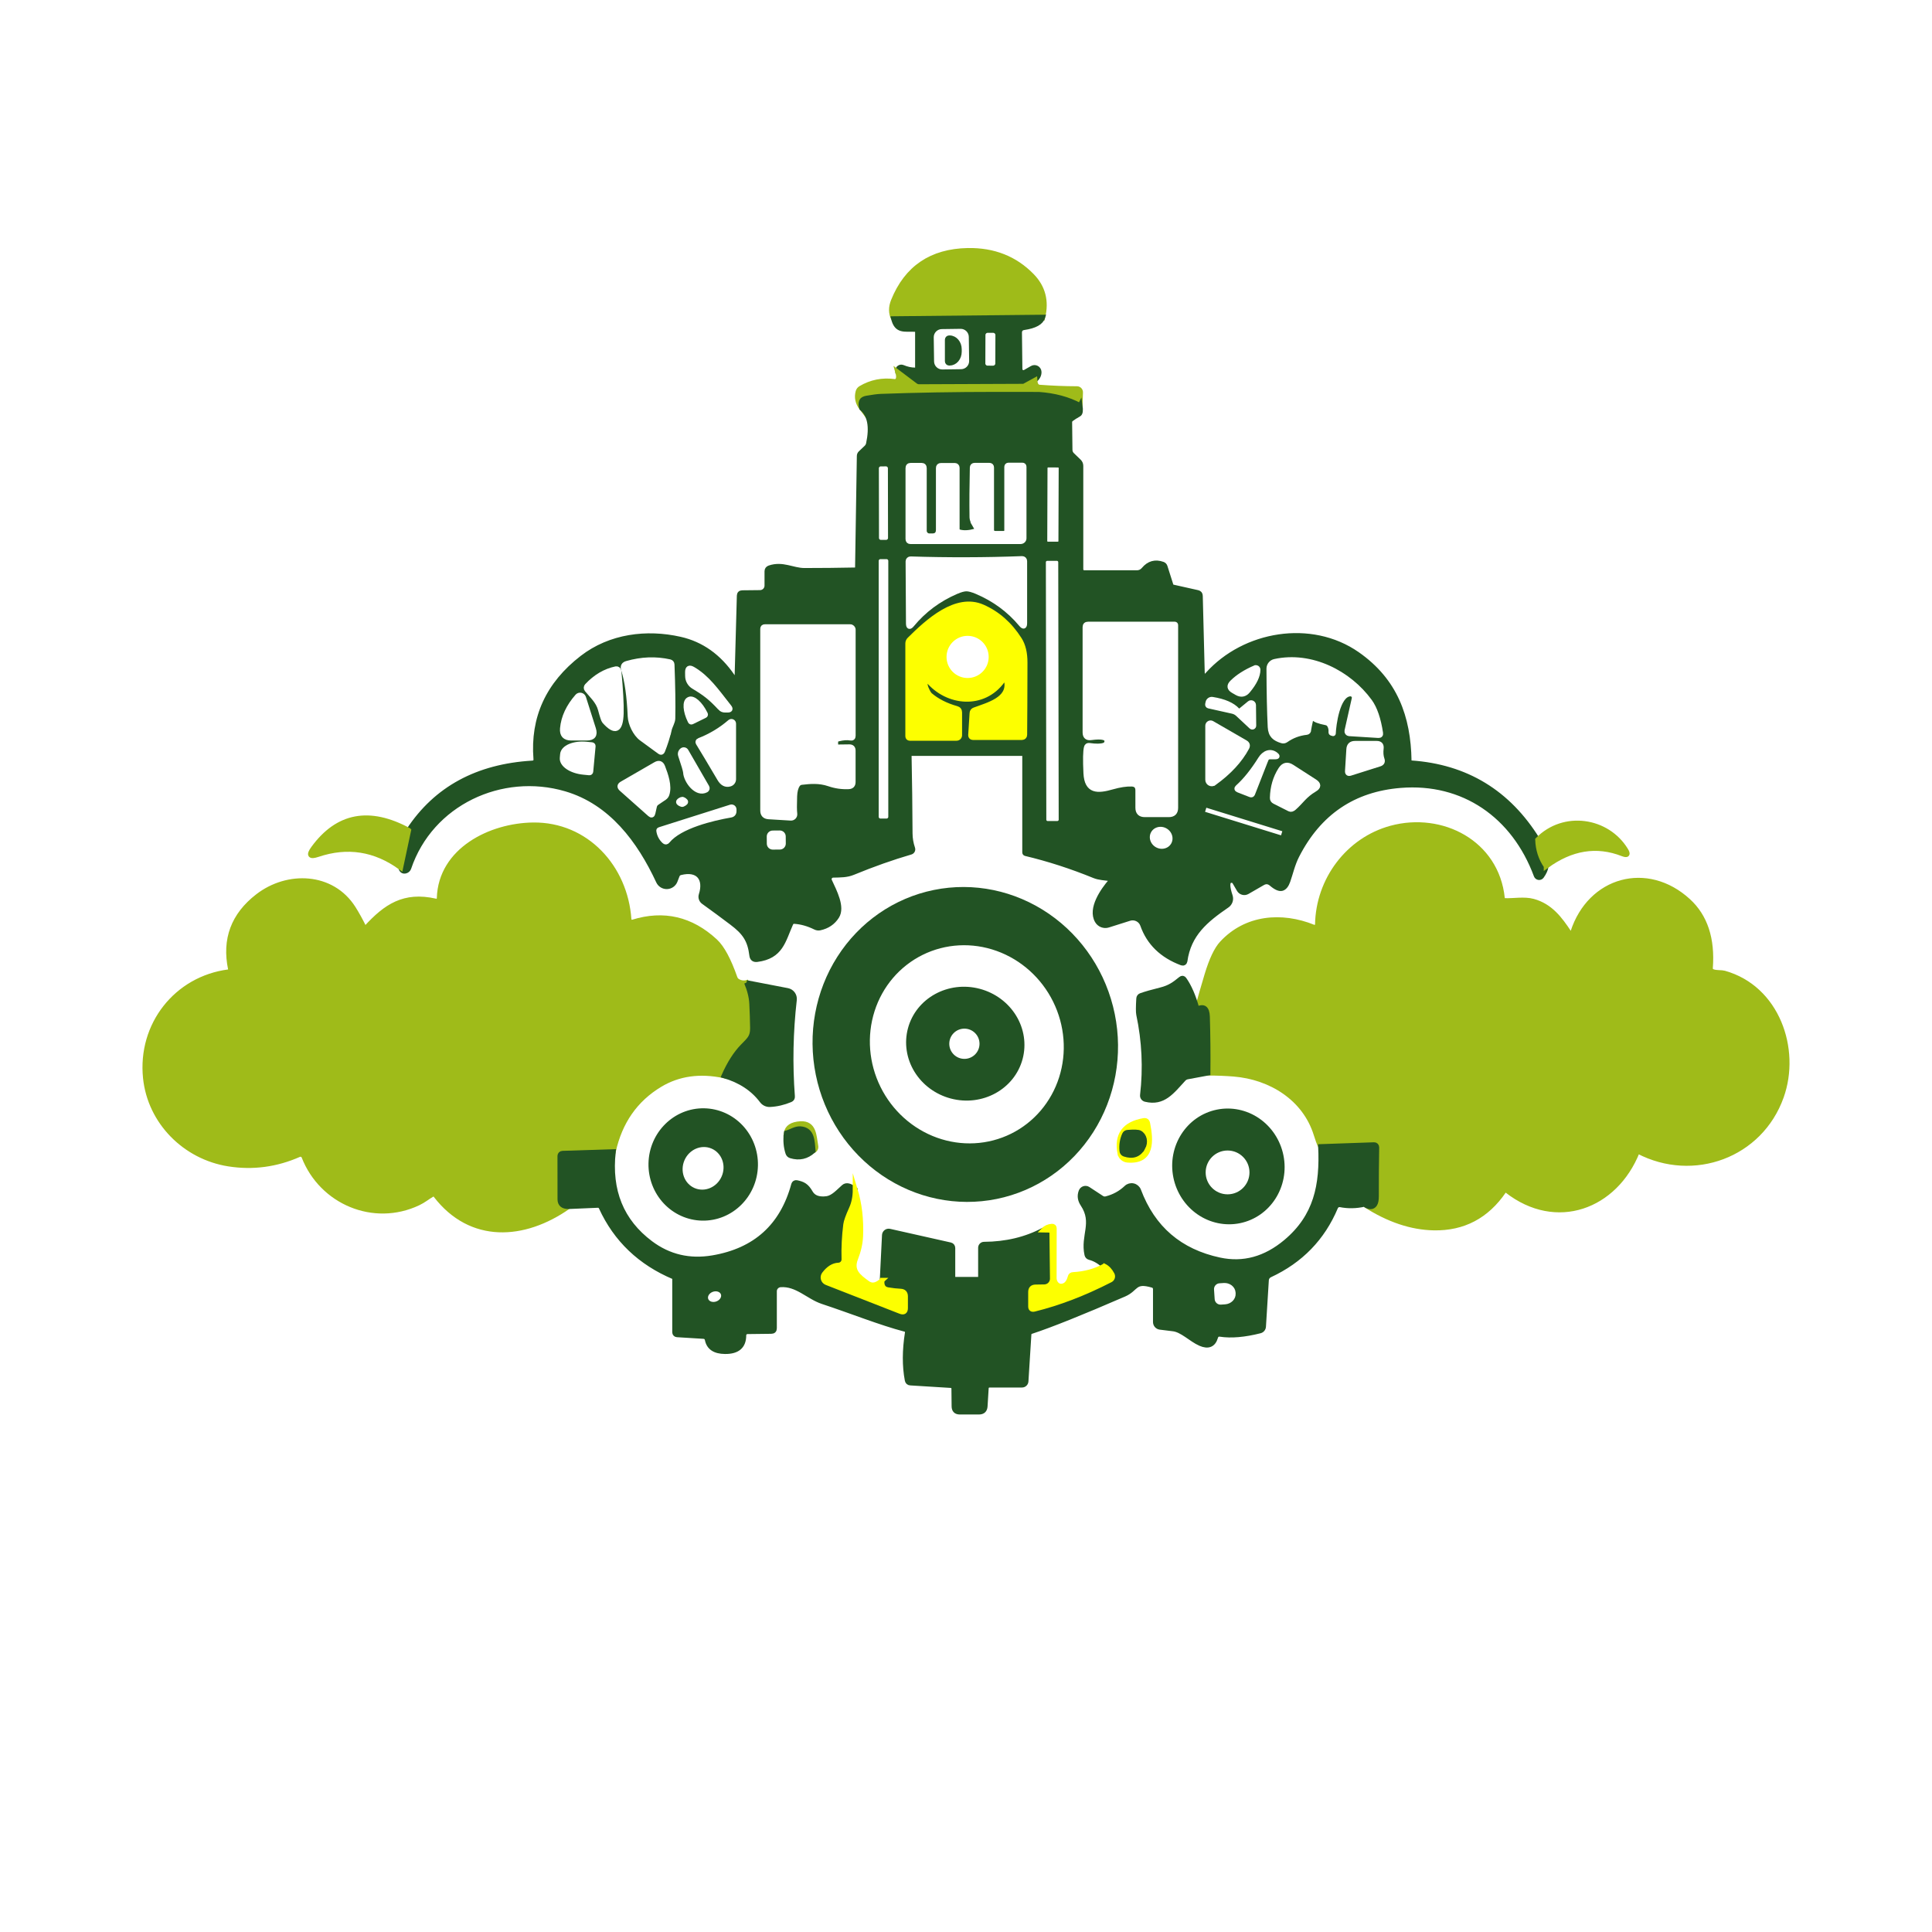 <svg xmlns="http://www.w3.org/2000/svg" viewBox="0 0 820 820">
  <rect x="0" y="0" width="820" height="820" fill="#808080" stroke="none"/>
  <defs>
    <clipPath id="profile">
      <rect x="0" y="0" width="820" height="820" />
    </clipPath>
  </defs>
  <g clip-path="url(#profile)">
          <rect fill="white" width="820" height="820"/>
    <g transform="scale(2.05)">
      <g fill="none" font-family="none" font-size="none" font-weight="none" stroke-miterlimit="10" style="mix-blend-mode:normal" text-anchor="none">
<g id="symbol">
<path d="m215.9 65.662-30.909 0.318c-0.558-1.13-0.568-2.365-0.029-3.707 2.748-6.804 7.88-10.277 15.397-10.419 5.367-0.096 9.799 1.653 13.298 5.248 2.298 2.362 3.046 5.216 2.244 8.56z" fill="#9fbb19" stroke="#9fbb19"/>
<path d="m215.9 65.662c-0.334 1.111-1.631 1.833-3.89 2.167-0.623 0.09-0.931 0.453-0.924 1.088l0.087 7.501c0.002 0.258 0.142 0.495 0.366 0.622 0.224 0.127 0.5 0.125 0.722-0.006l1.435-0.818c0.288-0.169 0.644-0.175 0.938-0.015 0.294 0.16 0.482 0.461 0.497 0.795 0.026 0.61-0.26 1.184-0.857 1.724l-2.167 1.184c-0.076 0.038-0.161 0.061-0.25 0.067l-21.559 0.087c-0.289 0-0.549-0.087-0.78-0.26l-3.64-2.744-0.019-0.27c-0.018-0.257 0.1-0.505 0.312-0.654 0.212-0.149 0.488-0.179 0.728-0.078 0.867 0.366 1.724 0.552 2.571 0.558 0.327 0.006 0.491-0.154 0.491-0.481v-7.386c0-0.296-0.238-0.538-0.539-0.549-2.186-0.087-3.755 0.462-4.429-2.215zm-9.311 3.713c9e-4 -0.255-0.1-0.501-0.28-0.682-0.18-0.181-0.425-0.284-0.68-0.284l-1.136-0.004c-0.532-0.002-0.964 0.428-0.966 0.96l-0.021 5.874c-9e-4 0.255 0.1 0.501 0.28 0.682 0.18 0.181 0.425 0.284 0.68 0.284l1.136 0.004c0.532 0.002 0.964-0.428 0.966-0.96zm-6.506 0.375c-0.009-0.654-0.547-1.177-1.201-1.168l-3.89 0.054c-0.654 0.009-1.177 0.547-1.168 1.201l0.07 4.987c0.009 0.654 0.547 1.177 1.201 1.168l3.89-0.054c0.654-0.009 1.177-0.547 1.168-1.201z" fill="#225324" stroke="#225324"/>
<path d="m200.15 74.737c0.009 0.654-0.514 1.192-1.168 1.201l-3.89 0.054c-0.654 0.009-1.192-0.514-1.201-1.168l-0.07-4.987c-0.009-0.654 0.514-1.192 1.168-1.201l3.89-0.054c0.654-0.009 1.192 0.514 1.201 1.168zm-4.021-4.405v4.468c0 0.213 0.172 0.385 0.385 0.385h0.087c0.534 3.4e-4 1.046-0.248 1.423-0.691 0.377-0.442 0.589-1.043 0.589-1.669v-0.52c-6.2e-4 -1.302-0.901-2.358-2.013-2.359h-0.087c-0.213 0-0.385 0.172-0.385 0.385z" fill="#fff" stroke="#fff"/>
<path d="m196.13 70.332c0-0.213 0.172-0.385 0.385-0.385h0.087c1.111 7.2e-4 2.012 1.057 2.013 2.359v0.52c3e-4 0.626-0.212 1.226-0.589 1.669-0.377 0.442-0.889 0.691-1.423 0.691h-0.087c-0.213 0-0.385-0.172-0.385-0.385z" fill="#225324" stroke="#225324"/>
<path d="m214.27 78.719c0.051 0.918 0.376 1.399 0.973 1.444 2.664 0.199 5.241 0.302 7.732 0.308 0.202-1.5e-4 0.395 0.082 0.535 0.227 0.14 0.145 0.215 0.341 0.207 0.543l-0.087 2.715c-2.459-1.316-5.309-2.086-8.551-2.311-0.09-0.006-3.007-0.01-8.753-0.01-8.775 0.006-16.764 0.144-23.967 0.414-0.655 0.026-1.627 0.151-2.918 0.376-0.565 0.096-0.918 0.305-1.059 0.626-0.167 0.385-0.164 0.87 0.01 1.454-0.822-1.098-1.069-2.234-0.741-3.409 0.09-0.315 0.276-0.555 0.558-0.722 2.138-1.265 4.461-1.73 6.971-1.396 0.294 0.041 0.583-0.11 0.722-0.376 0.18-0.34 0.17-0.857-0.029-1.55l3.64 2.744c0.231 0.173 0.491 0.26 0.78 0.26l21.559-0.087c0.089-0.006 0.174-0.029 0.25-0.067z" fill="#9fbb19" stroke="#9fbb19"/>
<path d="m223.63 83.957c0.148 1.021 0.067 1.621-0.241 1.801-0.687 0.392-1.22 0.732-1.598 1.021-0.212 0.16-0.318 0.379-0.318 0.655l0.067 5.7c0.006 0.417 0.16 0.77 0.462 1.059l1.387 1.338c0.263 0.257 0.395 0.568 0.395 0.934v21.319c0 0.526 0.266 0.79 0.799 0.79h10.813c0.536 4.9e-4 1.044-0.24 1.387-0.655 1.079-1.303 2.401-1.672 3.967-1.107 0.225 0.084 0.399 0.269 0.472 0.501l1.223 3.852c0.059 0.184 0.209 0.323 0.395 0.366l5.123 1.146c0.366 0.083 0.552 0.311 0.558 0.684l0.404 15.84c0.026 1.072 0.398 1.21 1.117 0.414 7.588-8.464 21.386-10.881 30.996-4.169 7.819 5.469 10.563 12.999 10.707 22.07 0.006 0.263 0.138 0.404 0.395 0.424 11.394 0.783 20.131 6.092 26.21 15.926 0.071 2.048 0.661 3.874 1.772 5.479-0.103 0.661-0.414 1.355-0.934 2.08-0.138 0.193-0.371 0.294-0.606 0.264-0.235-0.03-0.435-0.187-0.52-0.409-4.612-12.46-15.127-19.691-28.069-18.651-9.764 0.777-16.925 5.627-21.482 14.549-0.886 1.724-1.358 3.832-1.858 5.229-0.302 0.86-0.703 1.371-1.204 1.531-0.539 0.167-1.281-0.154-2.224-0.963-0.565-0.475-1.165-0.53-1.801-0.164l-3.187 1.839c-0.285 0.166-0.626 0.21-0.945 0.123-0.32-0.087-0.593-0.297-0.759-0.586l-0.867-1.492c-0.212-0.366-0.523-0.494-0.934-0.385-0.661 0.173-0.668 1.242-0.019 3.207 0.239 0.719-0.027 1.512-0.655 1.945-4.391 3.014-7.954 5.912-8.724 11.545-0.021 0.144-0.105 0.272-0.229 0.347-0.124 0.075-0.273 0.089-0.407 0.038-4.108-1.534-6.817-4.16-8.127-7.877-0.391-1.116-1.603-1.718-2.735-1.358l-4.391 1.387c-0.869 0.281-1.819-0.083-2.282-0.876-1.483-2.552 1.175-6.346 2.802-8.223 0.078-0.086 0.101-0.207 0.061-0.317-0.04-0.11-0.137-0.191-0.254-0.213-0.886-0.135-2.224-0.183-3.178-0.578-4.782-1.952-9.536-3.489-14.261-4.612-0.107-0.026-0.182-0.121-0.183-0.231v-20.24c0-0.138-0.116-0.25-0.26-0.25h-23.283c-0.207 0-0.376 0.168-0.376 0.376 0.109 5.354 0.177 10.743 0.202 16.167 0.006 1.053 0.183 2.086 0.53 3.101 0.054 0.156 0.043 0.327-0.031 0.474-0.074 0.147-0.206 0.258-0.363 0.306-3.813 1.111-7.79 2.516-11.93 4.218-1.329 0.549-2.542 0.52-4.169 0.558-0.275 0.01-0.526 0.156-0.67 0.391-0.143 0.234-0.16 0.525-0.043 0.774 1.021 2.205 2.725 5.44 1.502 7.376-0.796 1.252-1.968 2.045-3.515 2.378-0.312 0.063-0.637 0.019-0.924-0.125-1.496-0.738-2.966-1.149-4.41-1.232-0.308-0.019-0.546 0.157-0.713 0.53-1.541 3.457-2.013 6.74-6.962 7.366-0.648 0.077-1.011-0.209-1.088-0.857-0.385-3.158-1.435-4.737-4.141-6.769-1.829-1.387-3.784-2.828-5.864-4.323-0.449-0.33-0.639-0.907-0.472-1.435 1.069-3.332-0.578-5.537-4.295-4.593-0.321 0.083-0.542 0.279-0.664 0.587l-0.433 1.117c-0.275 0.697-0.939 1.164-1.689 1.187-0.749 0.023-1.441-0.402-1.758-1.081-3.929-8.454-9.793-16.389-19.181-19.142-13.288-3.9-27.963 2.898-32.508 16.369-0.103 0.296-0.34 0.522-0.636 0.607-0.52 0.154-0.867-0.08-1.04-0.703l1.647-7.723c5.662-8.602 14.196-13.243 25.604-13.924 0.526-0.032 0.77-0.311 0.732-0.838-0.674-8.512 2.523-15.496 9.591-20.953 5.816-4.487 13.355-5.421 20.279-3.852 4.397 0.989 8.015 3.56 10.852 7.713 0.591 0.873 0.902 0.78 0.934-0.279l0.453-16.437c0.013-0.404 0.221-0.61 0.626-0.616l3.688-0.039c0.785-0.011 1.415-0.646 1.415-1.425v-2.956c0-0.366 0.173-0.61 0.52-0.732 2.725-0.934 4.824 0.53 7.212 0.539 3.531 0 7.048-0.035 10.553-0.106 0.253-0.005 0.457-0.209 0.462-0.462l0.366-23.129c4.9e-4 -0.222 0.091-0.434 0.25-0.587l1.204-1.146c0.231-0.218 0.382-0.481 0.453-0.79 0.757-3.543 0.286-6.002-1.415-7.376-0.173-0.584-0.177-1.069-0.01-1.454 0.141-0.321 0.494-0.53 1.059-0.626 1.29-0.225 2.263-0.35 2.918-0.376 7.202-0.27 15.191-0.408 23.967-0.414 5.745 0 8.663 0.003 8.753 0.01 3.242 0.225 6.092 0.995 8.551 2.311zm-39.299 12.997c-4e-4 -0.238-0.095-0.465-0.263-0.633-0.168-0.168-0.396-0.262-0.634-0.261l-1.079 0.002c-0.238 4e-4 -0.465 0.095-0.633 0.263-0.168 0.168-0.262 0.396-0.261 0.634l0.025 14.424c4e-4 0.238 0.095 0.465 0.263 0.633 0.168 0.168 0.396 0.262 0.634 0.261l1.079-0.002c0.238-4e-4 0.465-0.095 0.633-0.263 0.168-0.168 0.262-0.396 0.261-0.634zm17.605 12.992c-1.265 0.366-2.356 0.43-3.274 0.193-0.327-0.09-0.491-0.302-0.491-0.636v-12.672c0-0.261-0.207-0.472-0.462-0.472h-2.889c-0.366 0-0.549 0.183-0.549 0.549v12.768c0 0.847-0.42 1.271-1.261 1.271h-0.587c-0.585 0-1.059-0.474-1.059-1.059v-12.961c0-0.392-0.196-0.587-0.587-0.587h-2.215c-0.392 0-0.587 0.193-0.587 0.578v14.684c0 0.359 0.18 0.539 0.539 0.539h22.763c0.409 0 0.741-0.306 0.741-0.684v-14.809c0-0.238-0.122-0.356-0.366-0.356h-2.879c-0.191 0-0.347 0.155-0.347 0.347v13.134c0 0.437-0.218 0.655-0.655 0.655h-1.685c-0.526 0-0.79-0.263-0.79-0.79v-12.845c0-0.308-0.154-0.462-0.462-0.462h-3.043c-0.327 0-0.494 0.164-0.501 0.491-0.09 3.787-0.112 7.212-0.067 10.274 0.019 0.751 0.616 1.656 0.963 2.244 0.18 0.308 0.096 0.51-0.25 0.607zm17.753-13.032c5.7e-4 -0.166-0.065-0.325-0.182-0.443-0.117-0.118-0.276-0.184-0.442-0.185l-2.061-0.007c-0.166-5.7e-4 -0.325 0.065-0.443 0.182-0.118 0.117-0.184 0.276-0.185 0.442l-0.053 15.117c-5.9e-4 0.166 0.065 0.325 0.182 0.443 0.117 0.118 0.276 0.184 0.442 0.185l2.061 0.007c0.166 5.9e-4 0.325-0.065 0.443-0.182 0.118-0.117 0.184-0.276 0.185-0.442zm-35.278 19.214c0-0.479-0.388-0.867-0.867-0.867h-1.252c-0.479 0-0.867 0.388-0.867 0.867v52.979c0 0.479 0.388 0.867 0.867 0.867h1.252c0.479 0 0.867-0.388 0.867-0.867zm15.676 5.797c0.52 0 1.236 0.193 2.147 0.578 3.64 1.547 6.695 3.797 9.167 6.75 0.501 0.603 0.751 0.514 0.751-0.27v-12.835c1e-4 -0.139-0.056-0.272-0.156-0.368-0.1-0.096-0.235-0.148-0.373-0.142-3.832 0.148-7.684 0.225-11.555 0.231-3.864 0.013-7.713-0.042-11.545-0.164-0.139-0.005-0.273 0.046-0.373 0.142-0.1 0.096-0.156 0.229-0.156 0.368l0.077 12.835c0.006 0.783 0.257 0.873 0.751 0.27 2.452-2.966 5.495-5.235 9.128-6.808 0.905-0.392 1.618-0.587 2.138-0.587zm19.51-5.53c-3.7e-4 -0.207-0.083-0.405-0.229-0.551-0.147-0.146-0.345-0.228-0.552-0.227l-2.003 0.004c-0.207 3.7e-4 -0.405 0.083-0.551 0.229-0.146 0.147-0.228 0.345-0.227 0.552l0.093 53.306c3.7e-4 0.207 0.083 0.405 0.229 0.551 0.147 0.146 0.345 0.228 0.552 0.227l2.003-0.004c0.207-3.7e-4 0.405-0.083 0.551-0.229 0.146-0.147 0.228-0.345 0.227-0.552zm-27.993 24.557c0.021-0.101 0.099-0.181 0.2-0.206 0.101-0.025 0.206 0.011 0.272 0.09 4.073 4.891 11.555 5.566 15.493 0.106 0.111-0.154 0.303-0.226 0.487-0.184 0.185 0.042 0.327 0.19 0.36 0.377 0.616 3.64-3.765 4.766-6.673 5.835-0.315 0.116-0.481 0.343-0.501 0.684l-0.289 4.574c-0.008 0.122 0.035 0.243 0.119 0.332 0.084 0.089 0.201 0.14 0.324 0.14h10.226c0.298 0 0.539-0.241 0.539-0.539 0.032-3.293 0.055-8.287 0.067-14.983 0.006-1.977-0.376-3.572-1.146-4.786-1.996-3.139-4.551-5.389-7.665-6.75-5.469-2.398-11.343 2.995-15.137 6.769-0.215 0.209-0.337 0.501-0.337 0.809v19.239c0 0.223 0.181 0.404 0.404 0.404h9.696c0.356 0 0.645-0.285 0.645-0.636v-4.718c0-0.437-0.212-0.713-0.636-0.828-2.195-0.616-4.022-1.544-5.479-2.783-0.231-0.201-0.532-0.722-0.818-1.415-0.212-0.507-0.263-1.018-0.154-1.531zm43.966 22.686v3.592c0 0.963 0.481 1.444 1.444 1.444h4.969c0.956 0 1.435-0.478 1.435-1.435v-37.842c0-0.101-0.082-0.183-0.183-0.183h-17.968c-0.417 0-0.626 0.209-0.626 0.626v21.79c0 0.854 0.424 1.22 1.271 1.098 2.285-0.315 3.367-0.035 3.245 0.838-0.051 0.366-0.254 0.607-0.607 0.722-0.642 0.218-1.647 0.231-3.014 0.039-0.327-0.051-0.533 0.083-0.616 0.404-0.205 0.77-0.241 2.552-0.106 5.344 0.193 3.832 2.417 3.746 5.469 2.869 1.554-0.443 2.895-0.645 4.025-0.607 0.841 0.032 1.261 0.465 1.261 1.3zm-62.011-10.64c0.995-0.25 1.829-0.311 2.504-0.183 0.392 0.077 0.587-0.083 0.587-0.481v-21.964c0-0.34-0.276-0.616-0.616-0.616h-17.689c-0.295 0-0.443 0.148-0.443 0.443v37.601c0 0.828 0.414 1.268 1.242 1.319l4.574 0.279c0.238 0.016 0.471-0.075 0.635-0.248 0.164-0.173 0.242-0.411 0.213-0.647-0.083-0.661-0.093-1.875-0.029-3.64 0.039-1.072 0.25-1.875 0.636-2.407 0.186-0.263 0.443-0.417 0.77-0.462 1.675-0.193 3.64-0.395 5.691 0.308 1.322 0.456 2.677 0.652 4.063 0.587 0.629-0.026 0.944-0.353 0.944-0.982v-6.5c0-0.526-0.263-0.79-0.79-0.79l-2.263 0.029c-0.379 0.006-0.571-0.18-0.578-0.558v-0.385c-0.006-0.379 0.177-0.613 0.549-0.703zm-35.021-1.82c0.193-0.857 0.761-1.675 0.77-2.417 0.064-2.94 0.01-6.66-0.164-11.16-0.013-0.327-0.177-0.526-0.491-0.597-2.882-0.642-5.838-0.53-8.868 0.337-0.674 0.193-0.905 0.623-0.693 1.29 0.732 2.324 1.188 5.556 1.367 9.696 0.067 1.492 1.05 3.601 2.33 4.554 1.316 0.976 2.581 1.9 3.794 2.773 0.27 0.199 0.469 0.141 0.597-0.173 0.578-1.444 1.03-2.879 1.358-4.304zm133.4-2.532c0.263 0.379 1.123 0.709 2.581 0.992 0.321 0.058 0.565 0.228 0.732 0.51 0.244 0.404 0.343 0.899 0.298 1.483-0.006 0.09 0.032 0.148 0.116 0.173l0.337 0.096c0.039 0.006 0.058-0.01 0.058-0.048 0.048-1.589 0.828-8.05 3.495-8.185 0.247-0.012 0.485 0.092 0.643 0.281 0.159 0.189 0.22 0.441 0.166 0.682l-1.502 6.673c-0.031 0.142 9.1e-4 0.29 0.088 0.407 0.087 0.116 0.22 0.189 0.365 0.2l6.057 0.376c0.372 0.019 0.53-0.154 0.472-0.52-0.443-2.921-1.191-5.107-2.244-6.557-4.295-5.893-12.094-9.928-19.682-8.271-0.706 0.15-1.212 0.776-1.213 1.502 0.019 4.956 0.106 8.984 0.26 12.084 0.096 1.772 0.973 2.407 2.417 2.85 0.308 0.096 0.594 0.051 0.857-0.135 1.265-0.892 2.683-1.425 4.256-1.598 0.308-0.039 0.462-0.215 0.462-0.53 0-0.141 0.17-0.992 0.51-2.552 0.064-0.302 0.221-0.273 0.472 0.087zm-12.094-10.399c-1.99 0.86-3.569 1.871-4.737 3.033-0.68 0.674-0.607 1.252 0.221 1.733l0.732 0.424c0.886 0.514 1.659 0.376 2.321-0.414 1.387-1.663 2.08-3.12 2.08-4.372-0.001-0.148-0.076-0.286-0.2-0.367-0.124-0.081-0.28-0.095-0.416-0.037zm-116.23 3.909c2.465 1.473 3.563 2.359 5.489 4.42 0.276 0.302 0.619 0.449 1.03 0.443h0.53c0.546-0.006 0.652-0.225 0.318-0.655-2.735-3.476-4.487-6.037-7.482-7.819-0.783-0.469-1.168-0.247-1.155 0.664l0.01 0.741c0.006 0.908 0.485 1.745 1.261 2.205zm-22.118 0.626c1.011 1.242 2.359 2.417 2.802 4.102 0.385 1.451 0.658 2.263 0.818 2.436 2.234 2.523 3.402 1.974 3.505-1.647 0.051-1.881-0.106-4.792-0.472-8.733-0.013-0.151-0.09-0.288-0.212-0.379-0.121-0.09-0.276-0.124-0.424-0.093-2.228 0.469-4.224 1.643-5.989 3.524-0.21 0.221-0.222 0.561-0.029 0.79zm1.387 8.117-2.051-6.461c-0.082-0.26-0.298-0.456-0.564-0.514-0.267-0.058-0.544 0.032-0.726 0.234-1.849 2.106-2.879 4.32-3.091 6.644-0.122 1.342 0.488 2.013 1.829 2.013h3.207c1.335 0 1.801-0.639 1.396-1.916zm20.356-1.415 2.696-1.319c0.06-0.027 0.106-0.077 0.128-0.139s0.017-0.13-0.012-0.188l-0.067-0.125c-0.476-0.974-1.094-1.83-1.718-2.379-0.623-0.549-1.2-0.746-1.605-0.548l-0.087 0.048c-0.836 0.417-0.711 2.389 0.279 4.41l0.067 0.135c0.06 0.115 0.201 0.162 0.318 0.106zm112.96-2.436c-1.021-1.111-2.748-1.862-5.18-2.253-0.417-0.071-0.818 0.199-0.915 0.616l-0.087 0.404c-0.036 0.159 0.063 0.318 0.221 0.356l4.949 1.107c0.417 0.096 0.783 0.292 1.098 0.587l2.783 2.6c0.09 0.086 0.223 0.108 0.337 0.058 0.114-0.051 0.186-0.165 0.183-0.289l-0.048-4.246c-0.002-0.197-0.118-0.375-0.297-0.457s-0.389-0.054-0.541 0.072l-1.82 1.492c-0.244 0.199-0.472 0.183-0.684-0.048zm-111.49 6.278c-0.093 0.036-0.165 0.112-0.197 0.207-0.032 0.095-0.019 0.199 0.033 0.284 0.912 1.476 2.391 3.951 4.439 7.424 0.578 0.989 1.297 1.355 2.157 1.098 0.452-0.133 0.762-0.544 0.761-1.011v-11.507c-0.002-0.179-0.108-0.34-0.27-0.414-0.163-0.074-0.354-0.048-0.49 0.068-1.9 1.643-4.044 2.927-6.432 3.852zm106.67 8.801c3.094-2.228 5.354-4.67 6.779-7.328 0.238-0.456 0.135-0.812-0.308-1.069l-6.914-3.996c-0.182-0.107-0.406-0.106-0.589 0.001-0.183 0.107-0.296 0.305-0.297 0.519v11.189c-0.002 0.316 0.174 0.606 0.454 0.75 0.281 0.144 0.619 0.119 0.874-0.066zm28.223-2.022 6.057-1.916c0.514-0.167 0.677-0.504 0.491-1.011-0.218-0.616-0.276-1.358-0.173-2.224 0.077-0.7-0.234-1.05-0.934-1.05h-4.487c-0.815 0-1.249 0.404-1.3 1.213l-0.279 4.506c-0.026 0.462 0.183 0.623 0.626 0.481zm-157.27-0.347 0.491-5.277c0.011-0.151-0.1-0.283-0.25-0.298l-1.184-0.116c-1.239-0.118-2.452 0.037-3.373 0.429-0.921 0.392-1.474 0.989-1.538 1.661l-0.067 0.77c-0.125 1.396 1.856 2.722 4.429 2.966l1.184 0.116c0.074 0.008 0.148-0.014 0.206-0.061 0.058-0.047 0.095-0.115 0.102-0.189zm19.605 0.154c0.106 1.781 2.282 4.737 4.266 3.669 0.106-0.055 0.185-0.151 0.218-0.266 0.033-0.115 0.017-0.238-0.044-0.341l-4.314-7.472c-0.08-0.141-0.218-0.239-0.377-0.271-0.159-0.031-0.324 0.008-0.451 0.107-0.096 0.071-0.173 0.154-0.231 0.25-0.16 0.25-0.196 0.517-0.106 0.799 0.674 2.003 1.021 3.178 1.04 3.524zm120.95-3.197h1.107c0.514 0 0.568-0.157 0.164-0.472-1.165-0.924-2.436-0.318-3.168 0.847-1.586 2.529-3.158 4.49-4.718 5.883-0.289 0.263-0.254 0.465 0.106 0.607l2.513 0.982c0.225 0.083 0.379 0.016 0.462-0.202l2.792-7.135c0.116-0.308 0.412-0.512 0.741-0.51zm-126.85 9.494 1.55-1.05c0.238-0.163 0.417-0.396 0.51-0.664 0.607-1.752-0.25-4.131-0.867-5.729-0.289-0.751-0.783-0.924-1.483-0.52l-6.952 4.015c-0.546 0.315-0.581 0.68-0.106 1.098l5.883 5.229c0.321 0.282 0.53 0.215 0.626-0.202l0.318-1.415c0.071-0.327 0.244-0.581 0.52-0.761zm131.9 1.059c1.512-1.319 2.147-2.571 4.237-3.804 0.905-0.533 0.918-1.085 0.039-1.656l-4.728-3.043c-0.937-0.603-1.714-0.427-2.33 0.53-1.098 1.708-1.672 3.669-1.724 5.883-0.013 0.353 0.141 0.61 0.462 0.77l3.11 1.569c0.27 0.141 0.581 0.058 0.934-0.25zm-126.78-1.781c-0.918 0.392-0.908 0.748 0.029 1.069 0.09 0.032 0.273-0.042 0.549-0.221 0.315-0.205 0.318-0.417 0.01-0.636-0.276-0.193-0.472-0.263-0.587-0.212zm124.88 6.532c0.042-0.137-0.034-0.283-0.171-0.325l-16.189-5.011c-0.137-0.042-0.283 0.034-0.325 0.171l-0.404 1.306c-0.042 0.137 0.034 0.283 0.171 0.325l16.189 5.011c0.137 0.042 0.283-0.034 0.325-0.171zm-129.49-0.254c-0.122 0.039-0.173 0.122-0.154 0.25 0.116 0.841 0.491 1.563 1.127 2.167 0.25 0.238 0.485 0.221 0.703-0.048 2.552-3.129 9.388-4.728 13.067-5.363 0.469-0.083 0.703-0.366 0.703-0.847v-0.337c-0.002-0.167-0.082-0.323-0.217-0.421-0.134-0.099-0.308-0.128-0.467-0.079zm106.35 3.161c0.767-1.301 0.274-3.013-1.101-3.822-1.375-0.81-3.11-0.411-3.877 0.89-0.767 1.301-0.274 3.013 1.101 3.822 1.375 0.81 3.11 0.411 3.877-0.89zm-79.72-1.767c-0.004-0.46-0.19-0.899-0.518-1.221s-0.77-0.501-1.23-0.497l-1.464 0.013c-0.46 0.004-0.899 0.19-1.221 0.518s-0.501 0.77-0.497 1.23l0.013 1.483c0.004 0.46 0.19 0.899 0.518 1.221s0.77 0.501 1.23 0.497l1.464-0.013c0.46-0.004 0.899-0.19 1.221-0.518s0.501-0.77 0.497-1.23z" fill="#225324" stroke="#225324"/>
<path d="m202.19 109.34c-0.347-0.587-0.944-1.492-0.963-2.244-0.045-3.062-0.022-6.487 0.067-10.274 0.006-0.327 0.173-0.491 0.501-0.491h3.043c0.308 0 0.462 0.154 0.462 0.462v12.845c0 0.526 0.263 0.79 0.79 0.79h1.685c0.437 0 0.655-0.218 0.655-0.655v-13.134c0-0.191 0.155-0.347 0.347-0.347h2.879c0.244 0 0.366 0.119 0.366 0.356v14.809c0 0.378-0.332 0.684-0.741 0.684h-22.763c-0.359 0-0.539-0.18-0.539-0.539v-14.684c0-0.385 0.196-0.578 0.587-0.578h2.215c0.392 0 0.587 0.196 0.587 0.587v12.961c0 0.585 0.474 1.059 1.059 1.059h0.587c0.841 0 1.261-0.424 1.261-1.271v-12.768c0-0.366 0.183-0.549 0.549-0.549h2.889c0.255 0 0.462 0.211 0.462 0.472v12.672c0 0.334 0.164 0.546 0.491 0.636 0.918 0.238 2.009 0.173 3.274-0.193 0.347-0.096 0.43-0.298 0.25-0.607z" fill="#fff" stroke="#fff"/>
<path d="m200.07 115.87c3.871-0.006 7.723-0.083 11.555-0.231 0.139-0.005 0.273 0.046 0.373 0.142 0.1 0.096 0.156 0.229 0.156 0.368v12.835c0 0.783-0.25 0.873-0.751 0.27-2.471-2.953-5.527-5.203-9.167-6.75-0.912-0.385-1.627-0.578-2.147-0.578s-1.232 0.196-2.138 0.587c-3.633 1.573-6.676 3.842-9.128 6.808-0.494 0.603-0.745 0.514-0.751-0.27l-0.077-12.835c-1e-4 -0.139 0.056-0.272 0.156-0.368 0.1-0.096 0.235-0.148 0.373-0.142 3.832 0.122 7.681 0.177 11.545 0.164z" fill="#fff" stroke="#fff"/>
<path d="m191.6 140.95c-0.109 0.514-0.058 1.024 0.154 1.531 0.286 0.694 0.587 1.214 0.818 1.415 1.457 1.239 3.284 2.167 5.479 2.783 0.424 0.116 0.636 0.392 0.636 0.828v4.718c0 0.351-0.289 0.636-0.645 0.636h-9.696c-0.223 0-0.404-0.181-0.404-0.404v-19.239c2.4e-4 -0.308 0.122-0.599 0.337-0.809 3.794-3.775 9.668-9.167 15.137-6.769 3.113 1.361 5.668 3.611 7.665 6.75 0.77 1.213 1.152 2.808 1.146 4.786-0.013 6.695-0.035 11.69-0.067 14.983 0 0.298-0.241 0.539-0.539 0.539h-10.226c-0.123 2.5e-4 -0.24-0.05-0.324-0.14-0.084-0.089-0.127-0.21-0.119-0.332l0.289-4.574c0.019-0.34 0.186-0.568 0.501-0.684 2.908-1.069 7.289-2.195 6.673-5.835-0.033-0.187-0.175-0.335-0.36-0.377-0.185-0.042-0.377 0.031-0.487 0.184-3.938 5.46-11.42 4.786-15.493-0.106-0.066-0.08-0.172-0.115-0.272-0.09-0.101 0.025-0.178 0.105-0.2 0.206zm13.596-4.94c0-2.686-2.177-4.863-4.863-4.863-2.686 0-4.863 2.177-4.863 4.863 0 2.686 2.177 4.863 4.863 4.863 2.686 0 4.863-2.177 4.863-4.863z" fill="#fdff00" stroke="#fdff00"/>
<path d="m235.57 163.64c0-0.835-0.42-1.268-1.261-1.3-1.13-0.039-2.471 0.164-4.025 0.607-3.052 0.876-5.277 0.963-5.469-2.869-0.135-2.792-0.099-4.574 0.106-5.344 0.083-0.321 0.289-0.456 0.616-0.404 1.367 0.193 2.372 0.18 3.014-0.039 0.353-0.116 0.555-0.356 0.607-0.722 0.122-0.873-0.96-1.152-3.245-0.838-0.847 0.122-1.271-0.244-1.271-1.098v-21.79c0-0.417 0.209-0.626 0.626-0.626h17.968c0.101 0 0.183 0.082 0.183 0.183v37.842c0 0.956-0.478 1.435-1.435 1.435h-4.969c-0.963 0-1.444-0.481-1.444-1.444zm1.03-26.489c0-0.388-0.315-0.703-0.703-0.703h-3.178c-0.388 0-0.703 0.315-0.703 0.703v8.319c0 0.388 0.315 0.703 0.703 0.703h3.178c0.388 0 0.703-0.315 0.703-0.703z" fill="#fff" stroke="#fff"/>
<path d="m173.01 153.7v0.385c0.006 0.379 0.199 0.565 0.578 0.558l2.263-0.029c0.526 0 0.79 0.263 0.79 0.79v6.5c0 0.629-0.315 0.956-0.944 0.982-1.387 0.064-2.741-0.132-4.063-0.587-2.051-0.703-4.015-0.501-5.691-0.308-0.327 0.045-0.584 0.199-0.77 0.462-0.385 0.533-0.597 1.335-0.636 2.407-0.064 1.765-0.055 2.979 0.029 3.64 0.029 0.237-0.049 0.474-0.213 0.647-0.164 0.173-0.397 0.264-0.635 0.248l-4.574-0.279c-0.828-0.051-1.242-0.491-1.242-1.319v-37.601c0-0.295 0.148-0.443 0.443-0.443h17.689c0.34 0 0.616 0.276 0.616 0.616v21.964c0 0.398-0.196 0.558-0.587 0.481-0.674-0.128-1.509-0.067-2.504 0.183-0.372 0.09-0.555 0.324-0.549 0.703zm-3.969-17.049c3.4e-4 -0.186-0.073-0.365-0.205-0.497-0.132-0.132-0.31-0.206-0.497-0.207l-3.62-0.006c-0.186-3e-4 -0.365 0.073-0.497 0.205s-0.206 0.31-0.207 0.497l-0.016 8.993c-3.4e-4 0.186 0.073 0.365 0.205 0.497 0.132 0.132 0.31 0.206 0.497 0.207l3.62 0.006c0.186 3e-4 0.365-0.073 0.497-0.205s0.206-0.31 0.207-0.497z" fill="#fff" stroke="#fff"/>
<path d="m138.54 151.18c-0.327 1.425-0.78 2.86-1.358 4.304-0.128 0.315-0.327 0.372-0.597 0.173-1.213-0.873-2.478-1.797-3.794-2.773-1.281-0.953-2.263-3.062-2.33-4.554-0.18-4.141-0.636-7.373-1.367-9.696-0.212-0.668 0.019-1.098 0.693-1.29 3.03-0.867 5.986-0.979 8.868-0.337 0.315 0.071 0.478 0.27 0.491 0.597 0.173 4.5 0.228 8.22 0.164 11.16-0.01 0.741-0.578 1.56-0.77 2.417z" fill="#fff" stroke="#fff"/>
<path d="m271.47 148.56c-0.34 1.56-0.51 2.41-0.51 2.552 0 0.315-0.154 0.491-0.462 0.53-1.573 0.173-2.991 0.706-4.256 1.598-0.263 0.186-0.549 0.231-0.857 0.135-1.444-0.443-2.321-1.079-2.417-2.85-0.154-3.101-0.241-7.129-0.26-12.084 0.002-0.726 0.507-1.352 1.213-1.502 7.588-1.656 15.387 2.378 19.682 8.271 1.053 1.451 1.801 3.637 2.244 6.557 0.058 0.366-0.099 0.539-0.472 0.52l-6.057-0.376c-0.145-0.011-0.278-0.084-0.365-0.2-0.087-0.116-0.119-0.265-0.088-0.407l1.502-6.673c0.054-0.241-0.007-0.493-0.166-0.682-0.159-0.189-0.397-0.293-0.643-0.281-2.667 0.135-3.447 6.596-3.495 8.185 0 0.039-0.019 0.055-0.058 0.048l-0.337-0.096c-0.083-0.026-0.122-0.083-0.116-0.173 0.045-0.584-0.055-1.079-0.298-1.483-0.167-0.282-0.411-0.453-0.732-0.51-1.457-0.282-2.317-0.613-2.581-0.992-0.25-0.359-0.408-0.388-0.472-0.087zm1.176-7.386c-0.008-0.245-0.112-0.477-0.291-0.645-0.179-0.168-0.417-0.258-0.662-0.25l-0.077 0.003c-0.51 0.016-0.911 0.443-0.895 0.953l0.151 4.793c0.008 0.245 0.112 0.477 0.291 0.645 0.179 0.168 0.417 0.258 0.662 0.25l0.077-0.003c0.51-0.016 0.911-0.443 0.895-0.953z" fill="#fff" stroke="#fff"/>
<path d="m259.84 138.25c0.136-0.058 0.293-0.044 0.416 0.037s0.199 0.219 0.2 0.367c0 1.252-0.693 2.709-2.08 4.372-0.661 0.79-1.435 0.928-2.321 0.414l-0.732-0.424c-0.828-0.481-0.902-1.059-0.221-1.733 1.168-1.162 2.748-2.173 4.737-3.033z" fill="#fff" stroke="#fff"/>
<path d="m149.1 146.58c-1.926-2.061-3.023-2.946-5.489-4.42-0.777-0.46-1.255-1.297-1.261-2.205l-0.01-0.741c-0.013-0.912 0.372-1.133 1.155-0.664 2.995 1.781 4.747 4.343 7.482 7.819 0.334 0.43 0.228 0.648-0.318 0.655h-0.53c-0.411 0.006-0.754-0.141-1.03-0.443z" fill="#fff" stroke="#fff"/>
<path d="m124.3 146.88c-0.443-1.685-1.791-2.86-2.802-4.102-0.193-0.229-0.181-0.569 0.029-0.79 1.765-1.881 3.762-3.056 5.989-3.524 0.148-0.031 0.302 0.003 0.424 0.093 0.121 0.09 0.199 0.228 0.212 0.379 0.366 3.942 0.523 6.853 0.472 8.733-0.103 3.62-1.271 4.169-3.505 1.647-0.16-0.173-0.433-0.985-0.818-2.436z" fill="#fff" stroke="#fff"/>
<path d="m122.88 150.9c0.404 1.277-0.061 1.916-1.396 1.916h-3.207c-1.342 0-1.952-0.671-1.829-2.013 0.212-2.324 1.242-4.538 3.091-6.644 0.183-0.203 0.46-0.292 0.726-0.234 0.267 0.058 0.482 0.254 0.564 0.514z" fill="#fff" stroke="#fff"/>
<path d="m143.24 149.48c-0.117 0.056-0.258 0.009-0.318-0.106l-0.067-0.135c-0.99-2.021-1.115-3.993-0.279-4.41l0.087-0.048c0.404-0.198 0.981-0.001 1.605 0.548 0.623 0.549 1.241 1.405 1.718 2.379l0.067 0.125c0.029 0.059 0.034 0.127 0.012 0.188-0.022 0.062-0.068 0.112-0.128 0.139z" fill="#fff" stroke="#fff"/>
<path d="m256.88 147.09 1.82-1.492c0.151-0.126 0.362-0.155 0.541-0.072s0.295 0.26 0.297 0.457l0.048 4.246c0.003 0.124-0.069 0.238-0.183 0.289s-0.247 0.028-0.337-0.058l-2.783-2.6c-0.315-0.295-0.68-0.491-1.098-0.587l-4.949-1.107c-0.159-0.038-0.258-0.197-0.221-0.356l0.087-0.404c0.097-0.417 0.498-0.687 0.915-0.616 2.433 0.392 4.16 1.143 5.18 2.253 0.212 0.231 0.44 0.247 0.684 0.048z" fill="#fff" stroke="#fff"/>
<path d="m144.7 153.32c2.388-0.924 4.532-2.208 6.432-3.852 0.137-0.116 0.327-0.142 0.49-0.068 0.163 0.074 0.268 0.236 0.27 0.414v11.507c8.5e-4 0.467-0.309 0.878-0.761 1.011-0.86 0.257-1.579-0.109-2.157-1.098-2.048-3.473-3.527-5.947-4.439-7.424-0.053-0.085-0.065-0.189-0.033-0.284 0.032-0.095 0.104-0.171 0.197-0.207z" fill="#fff" stroke="#fff"/>
<path d="m251.37 162.13c-0.256 0.185-0.594 0.211-0.874 0.066-0.281-0.144-0.456-0.434-0.454-0.75v-11.189c4.9e-4 -0.214 0.114-0.412 0.297-0.519 0.183-0.107 0.408-0.108 0.589-0.001l6.914 3.996c0.443 0.257 0.546 0.613 0.308 1.069-1.425 2.658-3.685 5.1-6.779 7.328z" fill="#fff" stroke="#fff"/>
<path d="m278.97 159.62 0.279-4.506c0.051-0.809 0.485-1.213 1.3-1.213h4.487c0.7 0 1.011 0.35 0.934 1.05-0.103 0.867-0.045 1.608 0.173 2.224 0.186 0.507 0.022 0.844-0.491 1.011l-6.057 1.916c-0.443 0.141-0.652-0.019-0.626-0.481z" fill="#fff" stroke="#fff"/>
<path d="m122.32 159.76c-0.007 0.074-0.044 0.142-0.102 0.189-0.058 0.047-0.132 0.069-0.206 0.061l-1.184-0.116c-2.574-0.243-4.555-1.57-4.429-2.966l0.067-0.77c0.063-0.672 0.616-1.269 1.538-1.661 0.921-0.392 2.135-0.546 3.373-0.429l1.184 0.116c0.151 0.015 0.262 0.148 0.25 0.298z" fill="#fff" stroke="#fff"/>
<path d="m141.93 159.91c-0.019-0.347-0.366-1.521-1.04-3.524-0.09-0.282-0.055-0.549 0.106-0.799 0.058-0.096 0.135-0.18 0.231-0.25 0.128-0.1 0.293-0.139 0.451-0.107 0.159 0.031 0.296 0.13 0.377 0.271l4.314 7.472c0.061 0.103 0.077 0.226 0.044 0.341-0.033 0.115-0.112 0.211-0.218 0.266-1.984 1.069-4.16-1.887-4.266-3.669z" fill="#fff" stroke="#fff"/>
<path d="m262.14 157.22-2.792 7.135c-0.083 0.218-0.238 0.286-0.462 0.202l-2.513-0.982c-0.359-0.141-0.395-0.343-0.106-0.607 1.56-1.393 3.133-3.354 4.718-5.883 0.732-1.165 2.003-1.772 3.168-0.847 0.404 0.315 0.35 0.472-0.164 0.472h-1.107c-0.329-0.001-0.625 0.202-0.741 0.51z" fill="#fff" stroke="#fff"/>
<path d="m135.5 166.97-0.318 1.415c-0.096 0.417-0.305 0.485-0.626 0.202l-5.883-5.229c-0.475-0.417-0.44-0.783 0.106-1.098l6.952-4.015c0.7-0.404 1.194-0.231 1.483 0.52 0.616 1.598 1.473 3.977 0.867 5.729-0.094 0.269-0.273 0.501-0.51 0.664l-1.55 1.05c-0.276 0.18-0.449 0.433-0.52 0.761z" fill="#fff" stroke="#fff"/>
<path d="m272.16 163.46c-2.09 1.232-2.725 2.484-4.237 3.804-0.353 0.308-0.664 0.392-0.934 0.25l-3.11-1.569c-0.321-0.16-0.475-0.417-0.462-0.77 0.051-2.215 0.626-4.176 1.724-5.883 0.616-0.956 1.393-1.133 2.33-0.53l4.728 3.043c0.879 0.571 0.867 1.123-0.039 1.656z" fill="#fff" stroke="#fff"/>
<path d="m141.15 165.49c0.116-0.051 0.311 0.019 0.587 0.212 0.308 0.218 0.305 0.43-0.01 0.636-0.276 0.18-0.459 0.254-0.549 0.221-0.937-0.321-0.947-0.677-0.029-1.069z" fill="#fff" stroke="#fff"/>
<path d="m136.54 171.76 14.761-4.68c0.16-0.049 0.333-0.019 0.467 0.079 0.134 0.099 0.215 0.255 0.217 0.421v0.337c0 0.481-0.234 0.764-0.703 0.847-3.678 0.636-10.515 2.234-13.067 5.363-0.218 0.27-0.453 0.286-0.703 0.048-0.636-0.603-1.011-1.326-1.127-2.167-0.019-0.128 0.032-0.212 0.154-0.25z" fill="#fff" stroke="#fff"/>
<path d="m84.615 171.9-1.647 7.723c-5.302-3.858-11.025-4.757-17.169-2.696-1.643 0.552-1.955 0.125-0.934-1.281 5.026-6.901 11.609-8.149 19.749-3.746z" fill="#9fbb19" stroke="#9fbb19"/>
<path d="m320.12 179.34c-1.111-1.605-1.701-3.431-1.772-5.479 5.45-5.537 14.424-4.131 18.247 2.128 0.565 0.918 0.343 1.181-0.664 0.79-5.373-2.093-10.643-1.239-15.811 2.561z" fill="#9fbb19" stroke="#9fbb19"/>
<path d="m154.56 203.44c0.655 1.56 1.014 3.027 1.079 4.401 0.083 1.65 0.138 3.312 0.164 4.988 0.019 1.887-0.645 2.369-2.041 3.804-1.444 1.483-2.738 3.511-3.881 6.085-4.988-1.053-9.395-0.433-13.221 1.858-5.09 3.056-8.316 7.671-9.677 13.847l-10.525 0.337c-0.296 0.005-0.534 0.244-0.539 0.539-0.013 2.94-0.01 5.938 0.01 8.993 0.006 1.008 0.6 1.512 1.781 1.512-9.234 6.5-20.231 7.135-27.491-2.301-0.218-0.289-0.485-0.343-0.799-0.164-0.944 0.549-1.724 1.223-2.831 1.743-9.234 4.372-19.999-0.212-23.659-9.6-0.077-0.196-0.23-0.352-0.425-0.432-0.195-0.08-0.413-0.077-0.606 0.008-4.699 2.073-9.549 2.719-14.549 1.935-9.032-1.415-16.292-8.676-17.236-17.804-1.146-11.035 6.413-20.587 17.207-21.983 0.34-0.045 0.475-0.231 0.404-0.558-1.29-6.163 0.584-11.192 5.623-15.089 6.182-4.786 15.406-4.468 19.817 2.484 0.725 1.149 1.454 2.465 2.186 3.948 0.045 0.086 0.128 0.144 0.223 0.158s0.192-0.02 0.258-0.09c4.054-4.41 7.809-6.981 14.309-5.517 0.514 0.109 0.78-0.096 0.799-0.616 0.308-9.918 10.592-15.031 19.441-15.137 10.987-0.135 19.104 8.733 19.845 19.547 0.016 0.192 0.116 0.366 0.274 0.475 0.157 0.109 0.354 0.139 0.535 0.083 6.381-1.971 12.065-0.645 17.053 3.977 1.412 1.31 2.773 3.829 4.083 7.559 0.109 0.315 0.305 0.555 0.587 0.722 0.546 0.321 1.146 0.417 1.801 0.289z" fill="#9fbb19" stroke="#9fbb19"/>
<path d="m284.64 249.34c0.225-0.34 0.334-0.905 0.327-1.695-0.006-3.389 0.019-6.763 0.077-10.12 0.003-0.143-0.053-0.281-0.156-0.381-0.102-0.1-0.241-0.154-0.384-0.149l-11.093 0.385c-0.308-0.661-0.616-1.492-0.924-2.494-2.321-7.491-9.379-11.873-17.024-12.498-1.656-0.135-3.444-0.205-5.363-0.212 0.039-3.948 0-7.835-0.116-11.661-0.058-1.785-0.774-2.311-2.147-1.579 0.713-2.568 1.393-4.93 2.041-7.087 0.956-3.171 1.993-5.357 3.11-6.557 5.007-5.402 12.335-6.018 18.95-3.351 0.184 0.072 0.392 0.05 0.557-0.059 0.165-0.109 0.266-0.292 0.271-0.49 0.164-9.244 6.346-17.534 15.262-19.951 10.467-2.821 21.829 2.975 23.023 14.511 0.028 0.275 0.253 0.488 0.53 0.501 1.704 0.077 3.996-0.366 5.835 0.135 3.563 0.973 5.546 3.63 7.463 6.529 0.321 0.488 0.571 0.453 0.751-0.106 3.543-11.016 15.406-14.289 23.918-6.48 3.511 3.216 5.036 7.851 4.574 13.904-0.023 0.278 0.129 0.545 0.385 0.674 0.263 0.128 0.661 0.205 1.194 0.231 0.661 0.026 1.088 0.067 1.281 0.125 10.967 3.062 15.339 15.734 11.834 25.584-4.352 12.229-18.247 17.255-29.609 11.343-0.039-0.023-0.086-0.027-0.129-0.013-0.043 0.015-0.077 0.048-0.093 0.09-4.583 11.439-16.783 15.994-26.981 8.031-0.25-0.199-0.465-0.167-0.645 0.096-3.563 5.206-8.393 7.751-14.492 7.636-4.667-0.089-9.406-1.681-14.218-4.776 0.904 0.556 1.567 0.518 1.989-0.115z" fill="#9fbb19" stroke="#9fbb19"/>
<path d="m206.26 247.74c-8.078 1.643-16.5-0.099-23.414-4.843-6.914-4.745-11.753-12.103-13.452-20.456-1.7-8.353-0.12-17.018 4.39-24.086 4.51-7.069 11.582-11.963 19.661-13.607 8.078-1.643 16.5 0.099 23.414 4.843 6.914 4.745 11.753 12.103 13.452 20.456 1.7 8.353 0.12 17.018-4.39 24.086-4.51 7.069-11.582 11.963-19.661 13.607zm2.839-13.458c4.62-2.283 8.11-6.377 9.702-11.38 1.592-5.003 1.156-10.505-1.212-15.297-2.368-4.792-6.475-8.48-11.416-10.254-4.941-1.774-10.313-1.487-14.933 0.796-4.62 2.283-8.11 6.377-9.702 11.38-1.592 5.003-1.156 10.505 1.212 15.297 2.368 4.792 6.475 8.48 11.416 10.254 4.941 1.774 10.313 1.487 14.933-0.796z" fill="#225324" stroke="#225324"/>
<path d="m209.1 234.28c-4.62 2.283-9.992 2.57-14.933 0.796-4.941-1.774-9.048-5.462-11.416-10.254-2.368-4.792-2.804-10.294-1.212-15.297 1.592-5.003 5.082-9.096 9.702-11.38 4.62-2.283 9.992-2.57 14.933-0.796 4.941 1.774 9.048 5.462 11.416 10.254 2.368 4.792 2.804 10.294 1.212 15.297-1.592 5.003-5.082 9.096-9.702 11.38zm2.133-15.172c0.767-2.882 0.303-5.966-1.291-8.573-1.594-2.607-4.186-4.522-7.207-5.326-6.29-1.674-12.684 1.835-14.281 7.838-0.767 2.882-0.303 5.966 1.291 8.573 1.594 2.607 4.186 4.522 7.207 5.326 6.29 1.674 12.684-1.835 14.281-7.838z" fill="#fff" stroke="#fff"/>
<path d="m247.84 208.93c1.374-0.732 2.09-0.205 2.147 1.579 0.116 3.826 0.154 7.713 0.116 11.661l-4.246 0.79c-0.312 0.056-0.596 0.212-0.809 0.443-2.417 2.609-4.169 5.132-7.905 4.208-0.396-0.1-0.657-0.476-0.607-0.876 0.648-5.585 0.385-11.154-0.79-16.706-0.096-0.475-0.093-1.566 0.01-3.274 0.019-0.327 0.183-0.546 0.491-0.655 0.944-0.334 2.304-0.722 4.083-1.165 1.858-0.462 2.821-1.184 4.15-2.272 0.27-0.218 0.504-0.186 0.703 0.096 1.053 1.483 1.939 3.54 2.658 6.172z" fill="#225324" stroke="#225324"/>
<path d="m154.56 203.44 8.493 1.637c0.902 0.175 1.518 1.013 1.415 1.926-0.764 6.67-0.895 13.336-0.395 19.999 0.026 0.34-0.119 0.575-0.433 0.703-1.419 0.591-2.831 0.918-4.237 0.982-0.643 0.031-1.26-0.262-1.647-0.78-1.862-2.478-4.487-4.208-7.877-5.19 1.143-2.574 2.436-4.603 3.881-6.085 1.396-1.435 2.061-1.916 2.041-3.804-0.026-1.675-0.08-3.338-0.164-4.988-0.064-1.374-0.424-2.841-1.079-4.401z" fill="#225324" stroke="#225324"/>
<path d="m211.24 219.11c-1.597 6.003-7.991 9.512-14.281 7.838-3.021-0.804-5.613-2.72-7.207-5.326-1.594-2.607-2.058-5.69-1.291-8.573 1.597-6.003 7.991-9.512 14.281-7.838 3.021 0.804 5.613 2.72 7.207 5.326 1.594 2.607 2.058 5.69 1.291 8.573zm-7.942-3.011c0-2.005-1.625-3.63-3.63-3.63s-3.63 1.625-3.63 3.63 1.625 3.63 3.63 3.63 3.63-1.625 3.63-3.63z" fill="#225324" stroke="#225324"/>
<path d="m145.38 252.22c-2.873-0.055-5.605-1.281-7.596-3.407-1.991-2.126-3.078-4.979-3.021-7.93 0.118-6.146 5.063-11.036 11.044-10.921 2.873 0.055 5.605 1.281 7.596 3.407 1.991 2.126 3.078 4.979 3.021 7.93-0.118 6.146-5.063 11.036-11.044 10.921zm-1.773-5.784c2.384 1.026 5.192-0.177 6.273-2.687 0.519-1.206 0.562-2.558 0.12-3.759-0.442-1.201-1.334-2.153-2.478-2.646-2.384-1.026-5.192 0.177-6.273 2.687-0.519 1.206-0.562 2.558-0.12 3.759 0.442 1.201 1.334 2.153 2.478 2.646z" fill="#225324" stroke="#225324"/>
<path d="m256.62 252.76c-2.89 0.588-5.904-0.035-8.378-1.732-2.474-1.697-4.205-4.329-4.813-7.317-1.266-6.222 2.587-12.259 8.606-13.484 2.89-0.588 5.904 0.035 8.378 1.732 2.474 1.697 4.205 4.329 4.813 7.317 1.266 6.222-2.587 12.259-8.606 13.484zm2.571-10.024c0-2.781-2.255-5.036-5.036-5.036-2.781 0-5.036 2.255-5.036 5.036 0 2.781 2.255 5.036 5.036 5.036 2.781 0 5.036-2.255 5.036-5.036z" fill="#225324" stroke="#225324"/>
<path d="m231.86 238.78c-0.713-3.82 0.924-6.079 4.911-6.779 0.475-0.083 0.757 0.112 0.847 0.587 0.684 3.428 1.098 8.059-4.189 7.607-0.781-0.068-1.422-0.646-1.569-1.415zm4.766-1.165c0.31-0.559 0.414-1.204 0.287-1.786-0.127-0.582-0.474-1.053-0.961-1.305-0.315-0.167-1.139-0.199-2.475-0.096-0.321 0.019-0.546 0.173-0.674 0.462-0.475 1.046-0.652 2.179-0.53 3.399 0.029 0.311 0.233 0.572 0.52 0.664 1.733 0.584 3.011 0.138 3.832-1.338z" fill="#fdff00" stroke="#fdff00"/>
<path d="m168.36 238.28c-0.193-1.907-0.096-4.401-2.638-4.583-1.011-0.067-1.916 0.587-2.927 0.876 0.186-1.175 1.159-1.817 2.918-1.926 2.908-0.173 2.821 2.6 3.187 4.583 0.09 0.488-0.09 0.838-0.539 1.05z" fill="#9fbb19" stroke="#9fbb19"/>
<path d="m168.36 238.28c-1.342 1.213-2.882 1.557-4.622 1.03-0.308-0.09-0.514-0.289-0.616-0.597-0.417-1.284-0.526-2.664-0.327-4.141 1.011-0.289 1.916-0.944 2.927-0.876 2.542 0.183 2.446 2.677 2.638 4.583z" fill="#225324" stroke="#225324"/>
<path d="m236.63 237.62c-0.822 1.476-2.099 1.923-3.832 1.338-0.287-0.092-0.491-0.354-0.52-0.664-0.122-1.22 0.055-2.353 0.53-3.399 0.128-0.289 0.353-0.443 0.674-0.462 1.335-0.103 2.16-0.071 2.475 0.096 0.487 0.252 0.834 0.723 0.961 1.305 0.127 0.582 0.023 1.226-0.287 1.786z" fill="#225324" stroke="#225324"/>
<path d="m282.47 249.34c-1.701 0.379-3.354 0.411-4.959 0.096-0.415-0.083-0.83 0.139-0.992 0.53-2.683 6.381-7.219 11.054-13.606 14.02-0.41 0.19-0.684 0.589-0.713 1.04l-0.597 9.629c-0.022 0.43-0.323 0.794-0.741 0.895-3.223 0.815-5.967 1.05-8.233 0.703-0.494-0.071-0.812 0.135-0.953 0.616-0.469 1.573-1.518 2.006-3.149 1.3-1.945-0.847-3.784-2.869-5.729-3.052-0.18-0.013-1.059-0.122-2.638-0.327-0.54-0.072-0.944-0.533-0.944-1.079v-6.788c0-0.43-0.205-0.706-0.616-0.828-3.823-1.117-3.245 0.741-5.845 1.868-8.833 3.832-15.249 6.403-19.248 7.713-0.295 0.096-0.453 0.302-0.472 0.616l-0.607 9.687c-0.026 0.444-0.389 0.79-0.828 0.79h-6.74c-0.352-9.1e-4 -0.644 0.27-0.664 0.616l-0.231 3.765c-0.051 0.802-0.478 1.204-1.281 1.204h-3.958c-0.79 0-1.191-0.395-1.204-1.184l-0.039-3.698c-0.004-0.327-0.261-0.596-0.587-0.616l-8.396-0.52c-0.379-0.019-0.603-0.218-0.674-0.597-0.552-2.921-0.542-6.182 0.029-9.783 0.064-0.392-0.096-0.639-0.481-0.741-5.103-1.338-10.967-3.707-17.053-5.72-2.985-0.982-5.306-3.746-8.733-3.495-0.706 0.051-1.253 0.635-1.252 1.338v7.655c0 0.437-0.218 0.655-0.655 0.655l-4.93 0.058c-0.416 0.005-0.751 0.34-0.751 0.751 0 2.272-1.297 3.396-3.89 3.37-2.118-0.019-3.341-0.831-3.669-2.436-0.09-0.443-0.356-0.677-0.799-0.703l-5.479-0.337c-0.271-0.015-0.482-0.239-0.481-0.51v-11.237c7.1e-4 -0.093-0.052-0.177-0.135-0.212-7.003-2.946-12.03-7.745-15.079-14.395-0.141-0.308-0.382-0.456-0.722-0.443l-6.037 0.26c-1.181 0-1.775-0.504-1.781-1.512-0.019-3.056-0.022-6.053-0.01-8.993 0.005-0.296 0.244-0.534 0.539-0.539l10.525-0.337c-0.899 8.101 1.675 14.418 7.723 18.95 3.775 2.825 8.056 3.832 12.845 3.023 8.852-1.502 14.444-6.564 16.774-15.185 0.072-0.269 0.339-0.435 0.607-0.376 1.338 0.27 2.051 0.636 2.879 2.08 0.603 1.04 1.724 1.451 3.361 1.232 1.31-0.183 2.359-1.406 3.515-2.426 0.539-0.475 1.329-0.292 2.369 0.549 0 1.489-0.263 2.812-0.79 3.967-0.7 1.541-1.091 2.635-1.175 3.284-0.308 2.433-0.427 4.827-0.356 7.183 0.022 0.651-0.486 1.197-1.136 1.223-1.072 0.045-2.057 0.661-2.956 1.849-0.222 0.289-0.294 0.665-0.196 1.016 0.099 0.351 0.357 0.634 0.696 0.765l15.272 5.97c0.706 0.27 1.059 0.029 1.059-0.722v-2.407c0-0.687-0.343-1.046-1.03-1.079-0.802-0.039-1.666-0.135-2.59-0.289-0.501-0.083-0.847-0.298-1.04-0.645-0.205-0.353-0.26-0.796-0.164-1.329l0.462-9.35c0.013-0.258 0.14-0.497 0.346-0.653 0.206-0.156 0.47-0.213 0.723-0.156l12.595 2.831c0.293 0.067 0.5 0.331 0.501 0.636v6.336c0 0.109 0.058 0.164 0.173 0.164h5.209c0.238 0 0.356-0.119 0.356-0.356v-6.182c-1e-4 -0.4 0.317-0.727 0.713-0.732 4.558-0.026 8.653-1.001 12.287-2.927l1.146 0.019c0.404 0 0.61 0.202 0.616 0.607l0.106 9.427c0.005 0.449-0.169 0.881-0.483 1.201-0.314 0.32-0.744 0.501-1.192 0.504l-1.791 0.029c-0.693 0.006-1.04 0.353-1.04 1.04v2.975c0 0.514 0.254 0.709 0.761 0.587 5.09-1.252 10.345-3.267 15.763-6.047 0.2-0.101 0.352-0.278 0.421-0.492s0.049-0.446-0.055-0.645c-0.424-0.822-0.969-1.403-1.637-1.743-0.924-0.905-1.935-1.502-3.033-1.791-0.308-0.083-0.498-0.279-0.568-0.587-0.867-3.948 1.704-6.586-0.838-10.419-0.597-0.895-0.713-1.772-0.366-2.687 0.107-0.279 0.334-0.495 0.617-0.587s0.591-0.049 0.837 0.115l2.821 1.849c0.27 0.178 0.602 0.234 0.915 0.154 1.611-0.404 3.007-1.168 4.189-2.292 0.377-0.362 0.911-0.51 1.422-0.394 0.511 0.116 0.932 0.481 1.12 0.972 2.94 7.832 8.531 12.627 16.774 14.386 4.904 1.046 9.472-0.202 13.702-3.746 6.269-5.257 7.578-11.719 7.193-19.73l11.093-0.385c0.143-0.005 0.282 0.048 0.384 0.149 0.102 0.1 0.158 0.238 0.156 0.381-0.058 3.357-0.083 6.731-0.077 10.12 0.006 0.79-0.103 1.355-0.327 1.695-0.449 0.674-1.171 0.674-2.167 0zm-30.62 17.611 0.135 2.003c0.031 0.39 0.37 0.682 0.761 0.655l0.867-0.058c1.006-0.069 1.772-0.848 1.714-1.743l-0.01-0.173c-0.029-0.431-0.249-0.831-0.612-1.113-0.363-0.282-0.839-0.422-1.324-0.389l-0.867 0.058c-0.189 0.012-0.366 0.1-0.49 0.242-0.125 0.143-0.187 0.329-0.174 0.518zm-102.12 0.866c-0.139-0.39-0.46-0.697-0.893-0.853-0.433-0.156-0.943-0.149-1.417 0.02-0.987 0.351-1.553 1.294-1.264 2.106 0.139 0.39 0.46 0.697 0.893 0.853 0.433 0.156 0.943 0.149 1.417-0.02 0.987-0.351 1.553-1.294 1.264-2.106z" fill="#225324" stroke="#225324"/>
<path d="m182.65 265.06c-0.096 0.533-0.042 0.976 0.164 1.329 0.193 0.347 0.539 0.562 1.04 0.645 0.924 0.154 1.788 0.25 2.59 0.289 0.687 0.032 1.03 0.392 1.03 1.079v2.407c0 0.751-0.353 0.992-1.059 0.722l-15.272-5.97c-0.34-0.131-0.598-0.415-0.696-0.765-0.099-0.351-0.026-0.727 0.196-1.016 0.899-1.188 1.884-1.804 2.956-1.849 0.65-0.026 1.158-0.572 1.136-1.223-0.071-2.356 0.048-4.75 0.356-7.183 0.083-0.648 0.475-1.743 1.175-3.284 0.526-1.155 0.79-2.478 0.79-3.967 0.899 2.972 1.277 6.185 1.136 9.639-0.064 1.496-0.411 3.046-1.04 4.651-0.992 2.542 0.587 3.726 2.426 5.065 1.127 0.828 2.157 0.279 3.072-0.568z" fill="#fdff00" stroke="#fdff00"/>
<path d="m228.63 262.13c0.668 0.34 1.213 0.921 1.637 1.743 0.104 0.199 0.124 0.431 0.055 0.645-0.069 0.214-0.22 0.391-0.421 0.492-5.418 2.78-10.672 4.795-15.763 6.047-0.507 0.122-0.761-0.074-0.761-0.587v-2.975c0-0.687 0.347-1.034 1.04-1.04l1.791-0.029c0.449-0.003 0.878-0.184 1.192-0.504s0.488-0.752 0.483-1.201l-0.106-9.427c-0.006-0.404-0.212-0.607-0.616-0.607l-1.146-0.019c0.475-0.481 1.069-0.745 1.781-0.79 0.321-0.019 0.481 0.132 0.481 0.453l-0.019 10.255c-0.002 0.463 0.154 0.907 0.433 1.23 0.279 0.322 0.655 0.494 1.04 0.475 0.899-0.045 1.512-0.687 1.839-1.926 0.077-0.308 0.276-0.469 0.597-0.481 2.433-0.135 4.587-0.719 6.461-1.752z" fill="#fdff00" stroke="#fdff00"/>
<path d="m251.85 266.95c-0.013-0.189 0.049-0.376 0.174-0.518 0.125-0.143 0.301-0.23 0.49-0.242l0.867-0.058c0.484-0.033 0.961 0.107 1.324 0.389 0.363 0.282 0.583 0.682 0.612 1.113l0.01 0.173c0.058 0.895-0.708 1.674-1.714 1.743l-0.867 0.058c-0.39 0.028-0.73-0.265-0.761-0.655z" fill="#fff" stroke="#fff"/>
</g>
</g>
    </g>
  </g>
</svg>